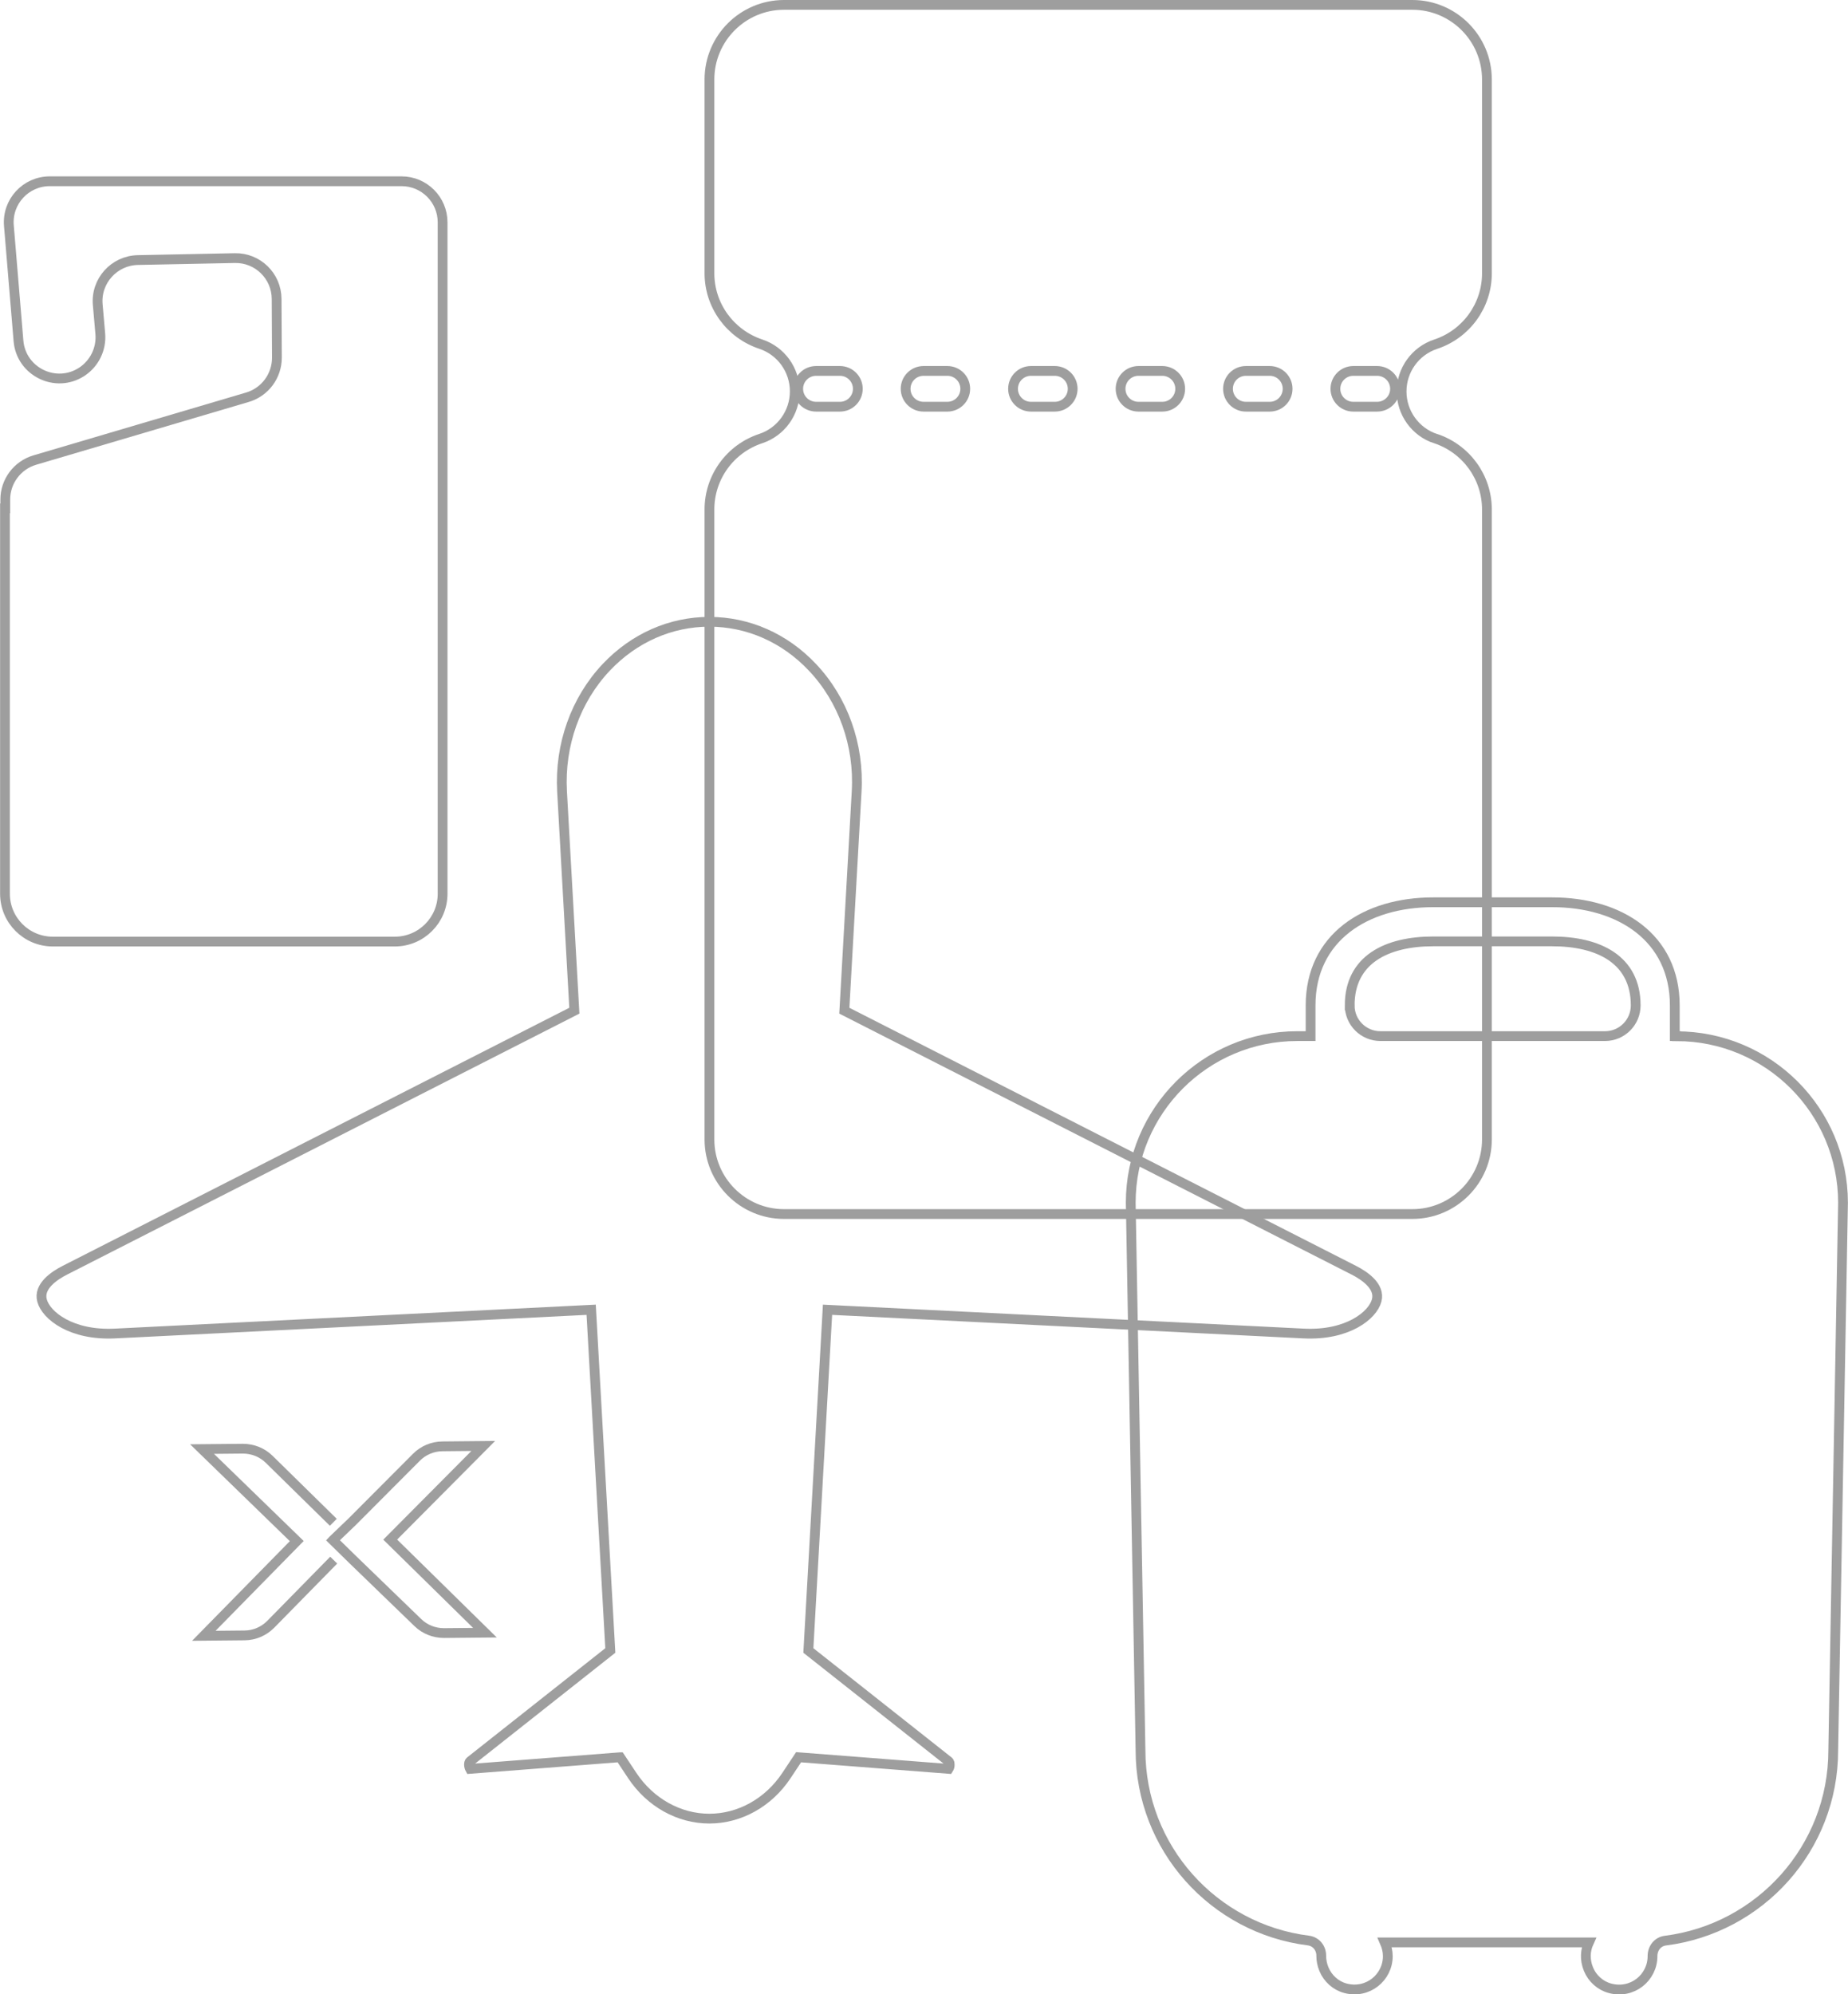 <?xml version="1.0" encoding="UTF-8"?>
<svg id="Camada_2" data-name="Camada 2" xmlns="http://www.w3.org/2000/svg" viewBox="0 0 189.06 203.99">
  <defs>
    <style>
      .cls-1 {
        fill-rule: evenodd;
      }

      .cls-1, .cls-2 {
        fill: none;
        stroke: #9e9e9e;
        stroke-miterlimit: 10;
      }
    </style>
  </defs>
  <g id="Camada_1-2" data-name="Camada 1">
    <path class="cls-2" d="M63.44,179.74l1.24,1.87c1.83,2.76,4.78,4.41,7.89,4.41s6.06-1.65,7.89-4.41l1.24-1.87,15.35,1.19c.06-.09.12-.27.11-.46,0-.23-.1-.3-.15-.34l-14.31-11.31,1.96-34.85,48.72,2.43c4.46.22,7.05-1.84,7.46-3.38.39-1.46-1.29-2.56-2.33-3.09l-52.13-26.55,1.26-22.44c.27-4.74-1.38-9.37-4.53-12.69-2.83-3-6.58-4.65-10.54-4.65s-7.7,1.65-10.54,4.65c-3.14,3.32-4.79,7.95-4.53,12.69l1.26,22.44-52.13,26.55c-1.04.53-2.72,1.63-2.33,3.09.41,1.54,3,3.6,7.46,3.38l48.72-2.43,1.96,34.85-14.31,11.31c-.06.05-.15.12-.15.34,0,.2.06.37.11.46l15.35-1.19Z"/>
    <path class="cls-2" d="M146.87,44.87c-2.08-.69-3.48-2.64-3.48-4.83s1.4-4.14,3.48-4.83c3.14-1.04,5.25-3.96,5.25-7.25V8.13c0-4.21-3.42-7.63-7.63-7.63h-64.28c-4.21,0-7.63,3.42-7.63,7.63v19.82c0,3.29,2.11,6.2,5.25,7.25,2.08.69,3.48,2.64,3.48,4.83s-1.4,4.14-3.48,4.83c-3.14,1.04-5.25,3.96-5.25,7.25v64.44c0,4.21,3.42,7.63,7.63,7.63h64.28c4.21,0,7.63-3.42,7.63-7.63V52.11c0-3.29-2.11-6.2-5.25-7.25ZM85.93,41.6h-2.44c-1.01,0-1.83-.82-1.83-1.83s.82-1.83,1.83-1.83h2.44c1.01,0,1.83.82,1.83,1.83s-.82,1.83-1.83,1.83ZM96.92,41.6h-2.44c-1.01,0-1.83-.82-1.83-1.83s.82-1.83,1.83-1.83h2.44c1.01,0,1.83.82,1.83,1.83s-.82,1.83-1.83,1.83ZM107.91,41.6h-2.44c-1.01,0-1.83-.82-1.83-1.83s.82-1.83,1.83-1.83h2.44c1.01,0,1.83.82,1.83,1.83s-.82,1.83-1.83,1.83ZM118.91,41.6h-2.44c-1.01,0-1.83-.82-1.83-1.83s.82-1.83,1.83-1.83h2.44c1.01,0,1.83.82,1.83,1.83s-.82,1.83-1.83,1.83ZM129.9,41.6h-2.44c-1.01,0-1.83-.82-1.83-1.83s.82-1.83,1.83-1.83h2.44c1.01,0,1.83.82,1.83,1.83s-.82,1.83-1.83,1.83ZM140.89,41.6h-2.44c-1.01,0-1.83-.82-1.83-1.83s.82-1.83,1.83-1.83h2.44c1.01,0,1.83.82,1.83,1.83s-.82,1.83-1.83,1.83Z"/>
    <path class="cls-2" d="M171.51,105.98h-.17v-3.14c0-6.93-5.62-10.55-12.55-10.55h-12.16c-6.93,0-12.55,3.62-12.55,10.55v3.14h-1.36c-9.41,0-17.04,7.63-17.04,17.04l1,56c0,10.01,7.5,18.26,17.18,19.47.78.1,1.32.77,1.31,1.56,0,.44.08.9.28,1.38.39.94,1.21,1.68,2.19,1.94,2.28.61,4.34-1.1,4.34-3.28,0-.5-.12-.98-.31-1.41h20.88c-.36.79-.45,1.74-.04,2.74.38.94,1.2,1.68,2.18,1.95,2.29.63,4.37-1.08,4.37-3.28,0,0,0-.01,0-.02,0-.79.53-1.47,1.31-1.57,9.68-1.22,17.18-9.46,17.18-19.47l1-56c0-9.41-7.63-17.04-17.04-17.04ZM138.08,102.84h0c0-4.72,3.83-6.55,8.55-6.55h12.16c4.72,0,8.55,1.83,8.55,6.55h0c0,1.73-1.4,3.14-3.14,3.14h-22.98c-1.73,0-3.14-1.4-3.14-3.14Z"/>
    <path class="cls-2" d="M41.07,18.54H5.09c-2.46,0-4.39,2.1-4.18,4.55l.98,11.77c.26,3.17,3.83,4.91,6.49,3.16,1.29-.85,2.01-2.34,1.88-3.88l-.26-2.97c-.22-2.42,1.67-4.52,4.1-4.57l9.92-.2c2.34-.05,4.27,1.83,4.28,4.18l.03,6c0,1.87-1.22,3.52-3.01,4.05l-21.77,6.43c-1.78.53-3.01,2.17-3.01,4.03v.91h-.03v39.42c0,2.7,2.19,4.89,4.89,4.89h34.99c2.7,0,4.89-2.19,4.89-4.89V22.74c0-2.32-1.88-4.2-4.2-4.2Z"/>
    <g>
      <path class="cls-1" d="M34.14,159.58l-6.44,6.56c-.71.72-1.67,1.13-2.68,1.14l-4.17.04,9.51-9.69-9.69-9.41,4.17-.04c1.01,0,1.98.38,2.7,1.09l6.56,6.44"/>
      <path class="cls-1" d="M34.07,157.53l1.97-1.89,6.56-6.58c.7-.71,1.66-1.11,2.66-1.12l4.18-.04-9.52,9.58,9.69,9.52-4.18.04c-1,0-1.96-.37-2.68-1.07l-6.68-6.46-2.01-1.97Z"/>
    </g>
  </g>
</svg>